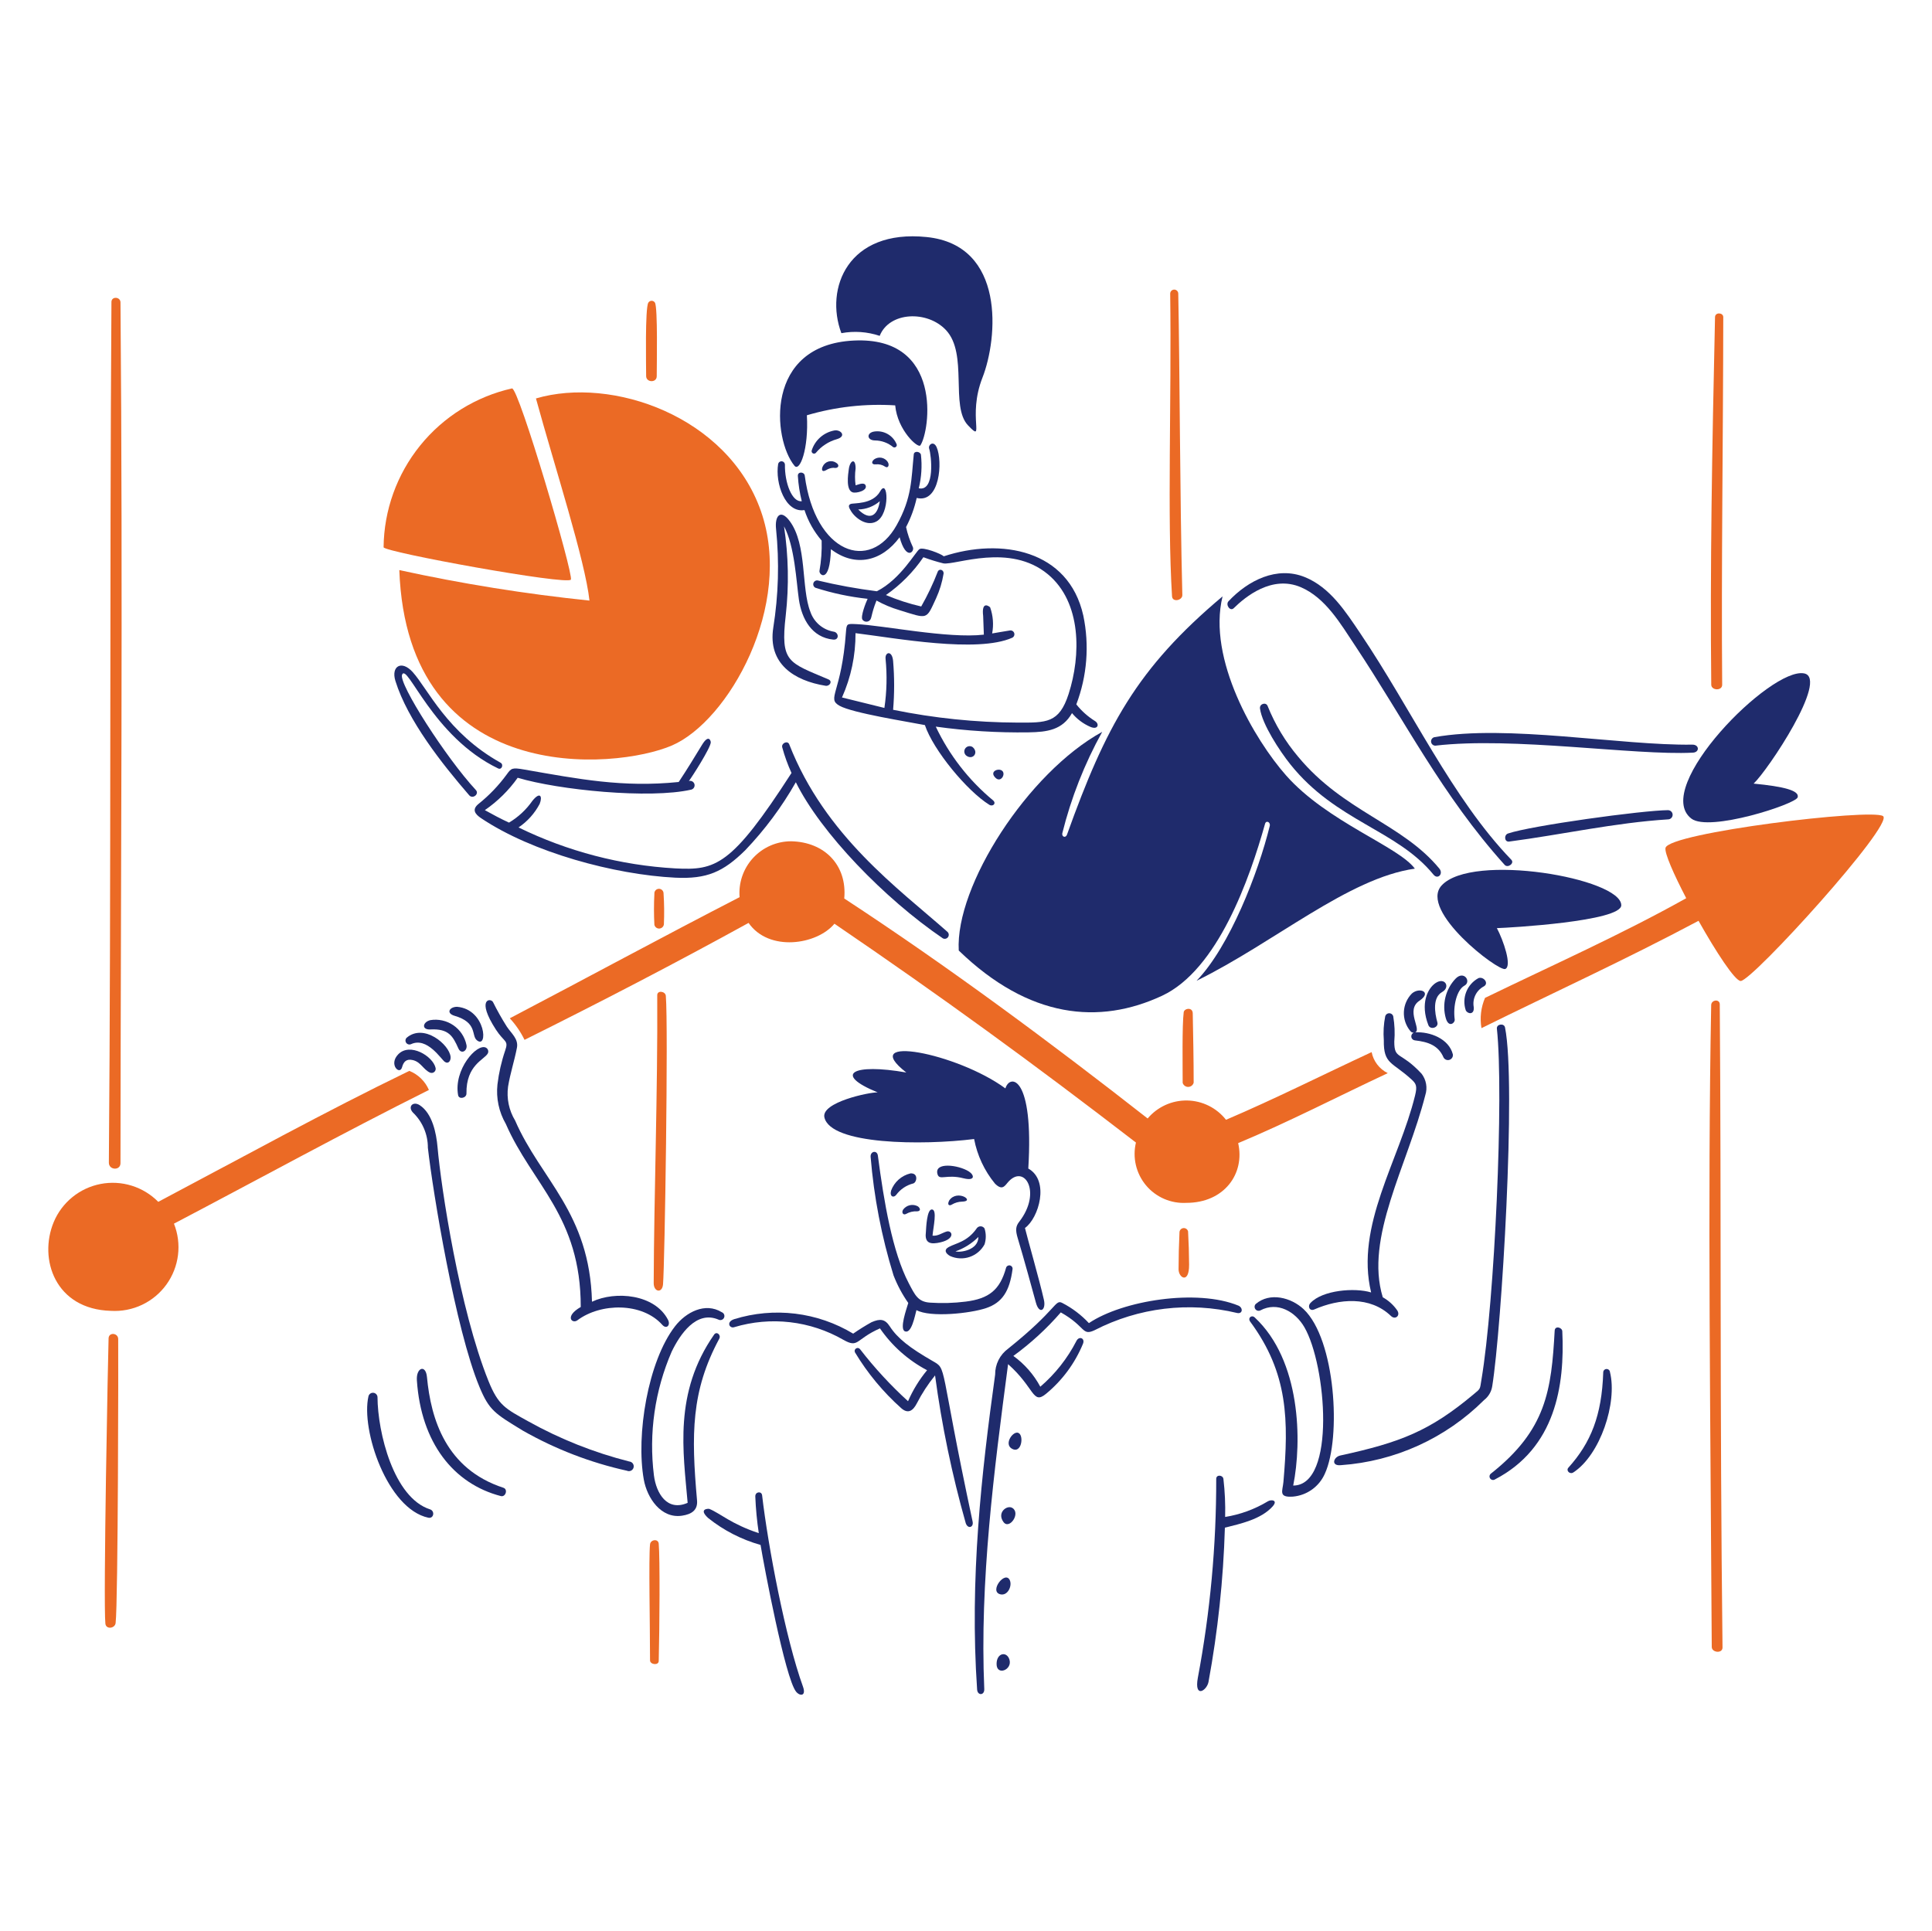 <svg xmlns="http://www.w3.org/2000/svg" width="2563" height="2562" viewBox="0 0 2563 2562" fill="none"><path d="M1177.55 612.678C1176.6 611.284 1175.39 610.092 1173.97 609.172C1172.56 608.251 1170.98 607.621 1169.32 607.317C1167.66 607.013 1165.95 607.042 1164.3 607.401C1162.66 607.761 1161.1 608.444 1159.71 609.412C1155.46 612.832 1156.38 616.675 1161.76 616.099C1166.14 615.574 1170.56 616.653 1174.21 619.135C1178.08 621.799 1180.45 617.098 1177.55 612.678Z" fill="#1F2B6C"></path><path d="M1091.22 619.352C1089.59 623.374 1090.47 627.038 1096.35 623.528C1099.17 621.754 1102.42 620.76 1105.75 620.645C1112.37 622.093 1114.34 617.084 1109.33 614.048C1107.85 613.007 1106.15 612.313 1104.36 612.018C1102.57 611.723 1100.74 611.835 1099 612.344C1097.26 612.854 1095.66 613.748 1094.31 614.961C1092.97 616.174 1091.91 617.675 1091.22 619.352Z" fill="#1F2B6C"></path><path d="M1189.63 589.825C1187.36 583.997 1183.18 579.11 1177.77 575.966C1172.36 572.822 1166.05 571.607 1159.86 572.519C1149.22 574.12 1149.84 584.228 1160.7 584.368C1169.56 584.443 1178.12 587.58 1184.92 593.246C1185.46 593.549 1186.07 593.693 1186.68 593.659C1187.29 593.624 1187.88 593.414 1188.38 593.053C1188.88 592.692 1189.26 592.196 1189.48 591.623C1189.7 591.051 1189.75 590.426 1189.63 589.825Z" fill="#1F2B6C"></path><path d="M1162.89 691.741C1181.05 681.493 1178 633.494 1167.69 651.825C1157.52 669.849 1132.29 667.005 1128.42 668.67C1124.55 670.336 1126.31 673.794 1129.04 678.239C1134.82 687.591 1150.03 699.056 1162.89 691.741ZM1167.15 664.956C1164.5 683.018 1154.77 692.202 1138.52 675.959C1149.05 675.764 1159.19 671.878 1167.15 664.981V664.956Z" fill="#1F2B6C"></path><path d="M1126.07 622.094C1124.92 630.062 1122.03 650.276 1131.09 653.209C1136.01 654.836 1151.49 650.865 1148.24 643.794C1145.95 638.798 1135.56 644.255 1135.03 643.794C1134.03 636.441 1134.03 628.986 1135.03 621.633C1135.15 607.196 1127.72 610.629 1126.07 622.094Z" fill="#1F2B6C"></path><path d="M1106.64 571.162C1099.73 572.479 1093.3 575.645 1088.04 580.324C1082.79 585.002 1078.9 591.017 1076.79 597.729C1076.58 598.475 1076.64 599.271 1076.97 599.976C1077.29 600.68 1077.85 601.247 1078.55 601.575C1079.26 601.903 1080.05 601.971 1080.8 601.766C1081.55 601.561 1082.2 601.098 1082.64 600.458C1089.79 591.898 1099.38 585.704 1110.12 582.69C1123.67 578.707 1115.21 569.471 1106.64 571.162Z" fill="#1F2B6C"></path><path d="M1260.56 1666.51C1268.71 1670.13 1277.94 1670.54 1286.39 1667.65C1294.83 1664.77 1301.88 1658.8 1306.11 1650.94C1308.27 1644.1 1308.27 1636.76 1306.11 1629.92C1305.58 1629.09 1304.87 1628.39 1304.01 1627.89C1303.16 1627.38 1302.2 1627.09 1301.22 1627.03C1300.23 1626.97 1299.24 1627.15 1298.34 1627.55C1297.43 1627.95 1296.64 1628.55 1296.01 1629.32C1283.42 1647.69 1268.27 1649.2 1258.58 1654.52C1251.7 1658.3 1254.51 1663.2 1260.56 1666.51ZM1297.91 1641.16C1297.91 1658.69 1274.08 1662.11 1267.54 1660.28C1278.98 1656.27 1289.36 1649.74 1297.91 1641.16Z" fill="#1F2B6C"></path><path d="M1259.26 1592.66C1255.92 1599.06 1259.72 1600.24 1262.84 1598.11C1266.92 1595.7 1271.54 1594.38 1276.28 1594.27C1294.52 1593.91 1269.82 1577.37 1259.26 1592.66Z" fill="#1F2B6C"></path><path d="M1236.26 1604.65C1229.57 1604.47 1228.66 1628.63 1228.29 1634.62C1226.84 1646.01 1230.71 1651.27 1243.47 1649.12C1268.98 1644.91 1263.36 1631.66 1255.78 1633.94C1249.47 1635.84 1244.15 1640.24 1237.09 1639.41C1238.08 1628.15 1243.63 1604.84 1236.26 1604.65Z" fill="#1F2B6C"></path><path d="M1285.16 1554.16C1271.42 1545.5 1238.6 1541.19 1243.77 1558.11C1246.33 1566.54 1255.83 1557.6 1277.87 1563.23C1294.31 1567.37 1292.6 1558.86 1285.16 1554.16Z" fill="#1F2B6C"></path><path d="M1207.79 1556.83C1201.97 1558.22 1196.59 1561.03 1192.12 1565C1187.65 1568.97 1184.23 1573.98 1182.16 1579.59C1179.88 1587.79 1185.62 1589.66 1188.91 1585.29C1194.52 1577.74 1202.57 1572.38 1211.7 1570.11C1216.52 1568.36 1218.34 1556.08 1207.79 1556.83Z" fill="#1F2B6C"></path><path d="M1197.98 1605.02C1195.62 1609.19 1198.46 1612.64 1202.08 1610.57C1206.44 1608.07 1211.42 1606.88 1216.43 1607.14C1220.92 1607.14 1221.83 1603.96 1217.81 1600.62C1214.54 1598.78 1210.71 1598.21 1207.05 1599.02C1203.39 1599.83 1200.16 1601.97 1197.98 1605.02Z" fill="#1F2B6C"></path><path d="M1665.83 1730.12C1664.97 1731.01 1664.45 1732.18 1664.36 1733.42C1664.27 1734.65 1664.62 1735.88 1665.34 1736.89C1666.06 1737.9 1667.11 1738.63 1668.31 1738.94C1669.51 1739.26 1670.78 1739.15 1671.91 1738.63C1694.69 1726.41 1718.37 1740.23 1730.3 1760.71C1759.6 1811.02 1772.59 1970.97 1715.58 1970.97C1727.34 1912.52 1725.83 1804.93 1664.47 1747.89C1660.45 1744.15 1654.81 1748.49 1658.62 1753.65C1709.1 1822.04 1709.66 1884.69 1702.59 1966.2C1701.55 1978.19 1695.47 1987.09 1715.4 1985.63C1724.5 1984.79 1733.2 1981.53 1740.61 1976.19C1748.03 1970.85 1753.87 1963.63 1757.55 1955.27C1779.58 1907.4 1771.65 1776.89 1729.45 1737.02C1712.91 1721.47 1684.52 1713.98 1665.83 1730.12Z" fill="#1F2B6C"></path><path d="M1682.02 1991.85C1664.62 2002.36 1645.35 2009.42 1625.28 2012.64C1625.72 1995.81 1624.95 1978.97 1623 1962.25C1622.35 1956.78 1613.28 1956.02 1613.44 1962.25C1613.59 2050.74 1605.43 2139.05 1589.06 2226.02C1584.03 2253.66 1600.68 2243.34 1603.15 2231.8C1615.63 2164.13 1622.92 2095.61 1624.94 2026.84C1645.6 2021.71 1672.96 2015.72 1688.19 1998.76C1695.96 1990.09 1686.23 1989.25 1682.02 1991.85Z" fill="#1F2B6C"></path><path d="M1236.79 1805.49C1206.98 1788.33 1190.65 1775.63 1180.52 1759.96C1174.02 1749.84 1167.53 1749.32 1156.17 1754.25C1147.8 1758.9 1139.67 1763.97 1131.82 1769.43C1108.35 1755.26 1082.15 1746.23 1054.94 1742.92C1027.72 1739.61 1000.12 1742.1 973.938 1750.23C962.866 1753.92 967.889 1762.89 973.938 1760.87C997.957 1753.63 1023.2 1751.39 1048.12 1754.27C1073.04 1757.16 1097.11 1765.11 1118.84 1777.63C1139.34 1789.16 1134.43 1776.95 1167.35 1762.45C1183.4 1785.73 1204.84 1804.77 1229.85 1817.95C1219.55 1830.41 1211.05 1844.26 1204.61 1859.09C1181.44 1837.97 1160.14 1814.88 1140.97 1790.08C1140.37 1789.26 1139.47 1788.7 1138.47 1788.52C1137.47 1788.33 1136.44 1788.54 1135.58 1789.09C1134.73 1789.65 1134.12 1790.51 1133.88 1791.5C1133.64 1792.49 1133.79 1793.53 1134.29 1794.41C1150.94 1822.02 1171.64 1846.98 1195.71 1868.43C1204.54 1876.12 1211.03 1872.06 1216.3 1861.9C1223.03 1848.74 1231.13 1836.33 1240.45 1824.85C1249.34 1891.07 1262.94 1956.56 1281.15 2020.84C1283.91 2029.04 1291.94 2026.61 1290.26 2018.72C1244.73 1805.79 1257.24 1817.28 1236.79 1805.49Z" fill="#1F2B6C"></path><path d="M1343.1 2000.73C1335.96 1996.18 1322.02 2006.87 1331.26 2019.41C1339.02 2029.94 1354.34 2007.88 1343.1 2000.73Z" fill="#1F2B6C"></path><path d="M1326.77 2115.2C1336.73 2117.92 1343.11 2104.12 1339.59 2096.52C1333.5 2083.27 1311.97 2111.15 1326.77 2115.2Z" fill="#1F2B6C"></path><path d="M954.15 1776.2C956.88 1771.07 950.665 1765.95 947.384 1770.65C893.407 1847.95 906.453 1926.34 912.232 1993.9C885.039 2005.82 870.584 1981.38 867.508 1957.54C860.524 1901.63 868.676 1844.88 891.113 1793.2C902.121 1770.46 923.702 1738.32 953.01 1750.77C953.654 1751.13 954.364 1751.35 955.097 1751.42C955.829 1751.49 956.568 1751.41 957.269 1751.18C957.969 1750.96 958.616 1750.59 959.17 1750.11C959.723 1749.62 960.172 1749.03 960.488 1748.37C960.804 1747.7 960.981 1746.98 961.007 1746.24C961.034 1745.51 960.91 1744.78 960.643 1744.09C960.376 1743.41 959.971 1742.78 959.454 1742.26C958.937 1741.74 958.318 1741.32 957.636 1741.05C935.389 1727.32 909.823 1741.13 895.445 1759.73C859.563 1806.21 843.518 1903.95 854.065 1963.01C858.397 1987.35 876.85 2015.08 904.633 2010.98C917.781 2009.05 925.816 2003.4 924.689 1990.64C916.935 1902.89 916.782 1845.73 954.15 1776.2Z" fill="#1F2B6C"></path><path d="M1322.07 2207.59C1321.94 2223.83 1343.25 2215.63 1339.15 2201.96C1335.73 2190.58 1322.18 2192.7 1322.07 2207.59Z" fill="#1F2B6C"></path><path d="M1351.22 1901.21C1344.25 1897.7 1331.41 1915.56 1342.25 1922.01C1355.03 1929.6 1358.68 1904.98 1351.22 1901.21Z" fill="#1F2B6C"></path><path d="M1011.02 1983.89C1010.34 1978.03 1001.73 1978.94 1001.99 1985.55C1002.64 2001.82 1004.18 2018.03 1006.61 2034.13C970.089 2022.06 955.352 2007.79 941.012 2001.95C940.102 2001.49 925.813 2001.57 939.487 2014.09C960.036 2030.5 983.66 2042.63 1008.97 2049.77C1013.69 2078.16 1041.58 2226.23 1056.05 2244.39C1061 2250.62 1069.96 2250.8 1065.16 2237.56C1042.1 2173.95 1018.79 2050.88 1011.02 1983.89Z" fill="#1F2B6C"></path><path d="M1643.06 1732.32C1587.85 1709.55 1489.05 1725.42 1444.55 1755.47C1434.39 1744.57 1422.42 1735.5 1409.17 1728.67C1399.29 1723.64 1403.15 1736.69 1337.25 1789.48C1331.89 1793.42 1327.55 1798.58 1324.58 1804.53C1321.6 1810.49 1320.1 1817.06 1320.17 1823.71C1302.05 1954.37 1286.14 2095.05 1296.25 2241.59C1296.82 2249.94 1306.11 2249.55 1305.74 2240.98C1299.54 2098.05 1318.65 1951.7 1337.33 1809.9C1372.82 1841.41 1369.66 1864.04 1387.53 1849.37C1409.12 1831.6 1425.99 1808.79 1436.66 1782.95C1439.77 1775.39 1431.47 1772.16 1428 1779.11C1416.11 1802.26 1399.84 1822.89 1380.08 1839.84C1371.41 1823.69 1359.18 1809.73 1344.32 1799C1367.43 1782.21 1388.55 1762.82 1407.26 1741.23C1440.88 1760.16 1434.93 1772.89 1452.12 1764.84C1510.41 1734.79 1577.58 1726.7 1641.34 1742.06C1648.48 1743.44 1649.35 1735.36 1643.06 1732.32Z" fill="#1F2B6C"></path><path d="M1968.22 1308.83C1975.78 1304.82 1968.22 1295.18 1961.31 1297.74C1953.94 1301.73 1948.21 1308.19 1945.13 1315.98C1942.05 1323.77 1941.81 1332.39 1944.46 1340.34C1946.58 1345.27 1956.07 1347.09 1955.08 1336.24C1954.09 1330.87 1954.83 1325.32 1957.19 1320.4C1959.55 1315.47 1963.41 1311.42 1968.22 1308.83Z" fill="#1F2B6C"></path><path d="M1904.31 1304.35C1894.05 1311.28 1883.72 1331.45 1894.89 1360.14C1897.55 1366.97 1908.78 1363.33 1906.82 1356.43C1903.15 1343.53 1900.35 1323.39 1913.11 1316.19C1924.55 1309.73 1916.92 1295.78 1904.31 1304.35Z" fill="#1F2B6C"></path><path d="M1930.86 1298.58C1924.35 1305.46 1919.75 1313.91 1917.5 1323.11C1915.26 1332.31 1915.44 1341.93 1918.04 1351.03C1921.89 1364.22 1930.42 1357.11 1929.82 1352.62C1927.36 1334.27 1932.86 1313.08 1942.64 1307.79C1952.41 1302.5 1942.03 1286.84 1930.86 1298.58Z" fill="#1F2B6C"></path><path d="M1890.84 1452.9C1892.37 1448.12 1892.71 1443.03 1891.84 1438.09C1890.97 1433.14 1888.9 1428.48 1885.83 1424.51C1857.63 1394.15 1849.67 1406.3 1849.67 1382.01C1850.65 1370.71 1850.16 1359.33 1848.24 1348.15C1847.88 1347.04 1847.17 1346.06 1846.22 1345.37C1845.28 1344.68 1844.13 1344.31 1842.96 1344.31C1841.79 1344.31 1840.64 1344.68 1839.69 1345.37C1838.75 1346.06 1838.04 1347.04 1837.68 1348.15C1835.56 1358.69 1834.93 1369.47 1835.78 1380.18C1835.28 1412.38 1846.94 1408.62 1872.77 1432.39C1878.73 1437.89 1880.26 1441.1 1877.24 1453.43C1856.06 1540.07 1797.61 1626.13 1818.93 1714.75C1797.06 1708.08 1754.36 1711.69 1738.5 1728.71C1734.12 1733.44 1737.59 1739.93 1743.44 1737.37C1776.6 1722.81 1817.59 1719.35 1845.28 1746.02C1851.03 1751.58 1858.25 1745.38 1853.48 1738.44C1848.53 1731.31 1842.01 1725.41 1834.41 1721.21C1810.18 1642.31 1867 1546.67 1890.84 1452.9Z" fill="#1F2B6C"></path><path d="M1915.06 1403.11C1915.82 1404.46 1917.03 1405.5 1918.48 1406.05C1919.92 1406.61 1921.52 1406.63 1922.99 1406.12C1924.45 1405.62 1925.7 1404.61 1926.49 1403.28C1927.29 1401.95 1927.6 1400.39 1927.36 1398.85C1922.13 1378.14 1896.99 1368.49 1877.47 1369.71C1886.21 1365.87 1864.17 1340.25 1883.1 1327.66C1900.17 1316.24 1883.1 1309.27 1873 1318.16C1866.59 1324.69 1862.82 1333.34 1862.4 1342.48C1861.98 1351.61 1864.94 1360.58 1870.72 1367.66C1871.24 1368.42 1871.94 1369.05 1872.76 1369.49C1873.58 1369.92 1874.49 1370.15 1875.42 1370.16C1874.34 1370.63 1873.44 1371.44 1872.87 1372.47C1872.3 1373.51 1872.1 1374.7 1872.28 1375.87C1872.46 1377.03 1873.03 1378.1 1873.89 1378.91C1874.75 1379.72 1875.85 1380.22 1877.02 1380.33C1894.67 1382.32 1908.23 1387.02 1915.06 1403.11Z" fill="#1F2B6C"></path><path d="M1996.57 1363.18C1995.29 1357.11 1985.12 1358.62 1985.78 1364.78C1995.16 1451.66 1982.87 1726.47 1965.2 1831.06C1963.08 1843.67 1964.52 1841.84 1954.81 1849.97C1896.83 1898.44 1858.3 1913.65 1778.03 1931.11C1768.92 1933.09 1765.21 1945.34 1778.94 1943.92C1850.56 1938.9 1917.96 1908.22 1968.78 1857.53C1974.66 1852.99 1978.55 1846.35 1979.63 1839.01C1992.01 1762.22 2011.66 1437.89 1996.57 1363.18Z" fill="#1F2B6C"></path><path d="M834.919 1939.09C788.2 1927.26 743.222 1909.4 701.118 1885.95C670.746 1869.05 661.212 1865.05 647.961 1832.15C609.619 1736.85 585.168 1575.95 580.452 1522.07C578.786 1503.24 573.532 1477.24 556.847 1466.35C548.017 1460.6 540.546 1468.14 547.722 1476C554.049 1482.04 559.077 1489.31 562.499 1497.36C565.921 1505.42 567.665 1514.08 567.624 1522.83C574.339 1582.41 604.147 1763.16 635.967 1839.9C649.025 1871.4 656.547 1875.49 693.762 1898.19C736.826 1922.68 783.318 1940.59 831.69 1951.31C832.537 1951.69 833.456 1951.88 834.384 1951.87C835.312 1951.86 836.226 1951.64 837.063 1951.24C837.901 1950.84 838.641 1950.27 839.234 1949.55C839.826 1948.84 840.257 1948.01 840.496 1947.11C840.734 1946.22 840.775 1945.28 840.616 1944.36C840.457 1943.45 840.101 1942.58 839.573 1941.82C839.046 1941.06 838.358 1940.42 837.559 1939.95C836.76 1939.48 835.868 1939.18 834.945 1939.09H834.919Z" fill="#1F2B6C"></path><path d="M539.383 1376.92C538.537 1377.8 538.024 1378.94 537.93 1380.16C537.836 1381.37 538.168 1382.58 538.868 1383.57C539.568 1384.57 540.594 1385.29 541.768 1385.61C542.943 1385.93 544.192 1385.84 545.303 1385.34C566.73 1375.35 585.248 1405.62 590.156 1408.87C595.064 1412.12 598.178 1407.13 597.755 1402.27C596.333 1386.11 562.386 1357.18 539.383 1376.92Z" fill="#1F2B6C"></path><path d="M765.896 1751.76C796.895 1728.47 851.859 1727.76 878.591 1757.75C884.127 1763.98 889.907 1758.31 886.177 1751.06C868.634 1716.99 816.4 1712.35 785.336 1727.08C782.299 1608.82 717.417 1565.1 683.354 1486.68C675.161 1473.16 671.862 1457.24 674.012 1441.59C676.908 1423.91 682.496 1407.29 685.776 1390.05C688.019 1378.29 678.087 1370.84 672.269 1361.96C665.644 1351.47 659.558 1340.66 654.034 1329.55C650.996 1323.7 631.184 1324.82 657.878 1366.06C669.002 1383.24 675.025 1379.87 670.181 1393.77C665.207 1408.37 661.771 1423.46 659.929 1438.78C657.967 1456.98 661.849 1475.32 671.013 1491.16C706.011 1571.4 770.56 1613.68 770.419 1734.06C748.275 1746.82 759.219 1756.76 765.896 1751.76Z" fill="#1F2B6C"></path><path d="M618.808 1386.32C616.596 1375.73 610.378 1366.4 601.45 1360.28C592.523 1354.16 581.576 1351.72 570.893 1353.47C560.487 1356.03 558.975 1366.46 570.893 1365.84C595.421 1364.56 600.867 1374.92 608.056 1390.96C611.849 1399.53 620.538 1394.11 618.808 1386.32Z" fill="#1F2B6C"></path><path d="M632.48 1380.04C647.666 1392.97 645.09 1339.26 606.427 1335.78C596.252 1335.78 591.241 1344.28 603.159 1347.77C633.608 1356.67 625.047 1373.71 632.48 1380.04Z" fill="#1F2B6C"></path><path d="M533.381 1415.94C535.188 1409.18 538.764 1404.41 547.478 1406.45C558.255 1408.88 561.574 1418.99 570.25 1423C571.173 1423.44 572.203 1423.62 573.221 1423.5C574.238 1423.38 575.201 1422.98 575.997 1422.33C576.793 1421.69 577.39 1420.83 577.718 1419.86C578.046 1418.89 578.092 1417.85 577.849 1416.85C574.287 1401.27 543.928 1382.78 528.332 1398.78C515.159 1412.32 530.396 1427.04 533.381 1415.94Z" fill="#1F2B6C"></path><path d="M618.805 1450.77C618.228 1412.82 642.73 1405.94 647.126 1397.64C647.464 1396.96 647.667 1396.23 647.721 1395.48C647.776 1394.73 647.681 1393.97 647.443 1393.26C647.205 1392.55 646.828 1391.89 646.333 1391.32C645.839 1390.75 645.237 1390.29 644.563 1389.95C632.504 1383.92 601.581 1419.31 607.732 1453.03C608.822 1459.06 618.958 1456.92 618.805 1450.77Z" fill="#1F2B6C"></path><path d="M1095.24 909.858C1100.63 910.716 1104.88 903.94 1099.09 901.429C1045.93 878.653 1035.1 879.319 1042.36 816.563C1046.79 777.213 1046.02 737.452 1040.09 698.301C1054.36 724.792 1056.38 771.856 1059.82 795.465C1063.59 821.187 1077 845.744 1105.39 848.6C1113.6 849.42 1112.99 838.673 1105.39 837.968C1098.45 836.676 1091.97 833.554 1086.63 828.924C1081.29 824.294 1077.28 818.325 1075.02 811.631C1062.63 780.246 1070.93 722.806 1047.67 691.396C1035.54 674.986 1027.61 684.184 1029.53 701.939C1033.98 745.589 1032.73 789.632 1025.81 832.959C1018.51 880.382 1053.13 903.107 1095.24 909.858Z" fill="#1F2B6C"></path><path d="M622.449 1055.15C627.178 1060.61 636.187 1053.48 631.266 1048.17C591.693 1005.42 528.566 907.117 533.385 895.203C540.138 878.55 573.893 977.764 660.881 1019.55C665.597 1021.8 668.455 1014.43 664.072 1011.95C593.103 972.371 567.165 913.317 547.353 891.54C532.616 875.373 518.506 883.969 524.568 903.453C540.869 955.833 586.311 1013.34 622.449 1055.15Z" fill="#1F2B6C"></path><path d="M634.982 1066.46C625.652 1073.97 630.048 1080.05 638.172 1085.51C706.092 1131.1 815.711 1160.5 895.677 1164.46C937.826 1166.53 959.445 1156.85 988.701 1128.01C1014.67 1100.82 1037.19 1070.54 1055.75 1037.84C1088.86 1104.86 1173.3 1192.24 1250.74 1244.92C1251.88 1245.54 1253.21 1245.73 1254.48 1245.44C1255.75 1245.16 1256.87 1244.41 1257.63 1243.36C1258.39 1242.3 1258.73 1241 1258.6 1239.7C1258.46 1238.41 1257.85 1237.21 1256.89 1236.33C1192.59 1179.44 1094.4 1109.08 1046.98 987.512C1044.86 982.042 1036.23 986.064 1037.72 991.534C1040.87 1003.19 1044.99 1014.57 1050.02 1025.54C970.107 1149.51 949.308 1154.86 895.946 1152.16C823.67 1148.08 752.939 1129.61 687.908 1097.82C699.692 1089.87 709.321 1079.13 715.934 1066.55C720.035 1056.22 716.382 1049.9 706.207 1062.59C698.063 1074.3 687.501 1084.13 675.233 1091.41C664.072 1086.29 653.448 1080.56 643.196 1074.86C660.131 1063.21 674.88 1048.67 686.767 1031.9C740.846 1048.15 861.961 1060.3 917.168 1047.62C918.679 1047.18 919.955 1046.17 920.717 1044.79C921.479 1043.42 921.664 1041.8 921.23 1040.29C920.797 1038.78 919.781 1037.5 918.407 1036.74C917.032 1035.98 915.411 1035.8 913.9 1036.23C917.847 1031.1 942.952 991.906 942.913 984.847C942.913 982.798 940.12 973.767 931.29 988.255C921.205 1004.82 911.094 1021.43 900.38 1037.52C825.669 1045.12 767.886 1033.58 695.34 1020.97C679.091 1018.15 678.296 1019.13 672.107 1027.66C661.495 1042.17 649.012 1055.22 634.982 1066.46Z" fill="#1F2B6C"></path><path d="M1328.91 1022.24C1323.72 1018.87 1311.91 1023.91 1320.94 1032.26C1328.14 1038.89 1334.95 1026.08 1328.91 1022.24Z" fill="#1F2B6C"></path><path d="M1252.02 738.075C1248.31 734.591 1224.84 725.624 1219.91 728.442C1214.98 731.261 1195 768.435 1163.25 784.46C1136.81 781.12 1110.58 776.331 1084.66 770.113C1083.45 769.948 1082.21 770.221 1081.19 770.885C1080.16 771.549 1079.4 772.559 1079.05 773.732C1078.7 774.905 1078.79 776.164 1079.29 777.282C1079.79 778.399 1080.67 779.301 1081.78 779.823C1104.28 787.06 1127.47 791.971 1150.98 794.478C1148.41 799.948 1141.43 817.971 1144.07 822.032C1145.02 823.427 1146.49 824.39 1148.14 824.712C1149.8 825.033 1151.52 824.687 1152.93 823.749C1157.13 820.918 1154.78 816.819 1162.75 796.758C1172.38 802.11 1182.56 806.384 1193.13 809.504C1231.39 821.328 1228.39 822.814 1241.82 793.799C1246.54 783.477 1249.86 772.574 1251.7 761.377C1252.57 756.253 1246.23 753.793 1244.1 758.264C1237.94 774.257 1230.58 789.763 1222.09 804.649C1206.07 800.996 1190.41 795.916 1175.3 789.469C1194.77 775.903 1211.61 758.899 1224.97 739.292C1233.67 742.522 1242.54 745.26 1251.55 747.491C1267.8 750.053 1339.56 719.911 1390.13 761.915C1434.98 799.179 1434.14 869.519 1417.62 920.759C1405.05 959.791 1388 958.805 1349.97 958.715C1294.49 958.513 1239.16 952.819 1184.8 941.716C1186.62 920.17 1186.62 898.508 1184.8 876.961C1183.51 862.525 1173.94 864.907 1174.78 873.925C1176.95 895.682 1176.44 917.625 1173.25 939.256L1116.99 925.37C1128.99 898.531 1135.1 869.439 1134.93 840.043C1188.09 846.576 1296.4 866.765 1342.86 846.115C1343.96 845.567 1344.84 844.637 1345.31 843.498C1345.79 842.358 1345.84 841.085 1345.45 839.913C1345.06 838.74 1344.26 837.748 1343.2 837.117C1342.14 836.487 1340.88 836.261 1339.67 836.482C1331.67 837.673 1323.94 839.21 1316.2 840.427C1318.37 828.865 1317.45 816.935 1313.54 805.84C1312.93 804.918 1301.69 795.9 1304.27 817.369L1305.18 842.029C1257.42 847.575 1170.7 829.475 1135.92 828.066C1123.77 827.579 1123.1 827.067 1122.25 838.467C1116.43 920.029 1096.03 926.395 1113.75 936.387C1130.99 946.097 1204.88 957.639 1226.97 962.007C1238.06 995.185 1282.81 1049.37 1312.4 1067.74C1317.12 1070.69 1322.19 1065.92 1317.33 1061.82C1285.18 1035.17 1259.26 1001.8 1241.4 964.057C1282.23 969.736 1323.43 972.276 1364.64 971.653C1389.32 971.243 1409.37 968.54 1422.13 946.148C1428.65 954.001 1436.92 960.215 1446.27 964.287C1456.85 968.886 1458.78 960.444 1452.68 956.691C1443.19 950.787 1434.79 943.29 1427.85 934.53C1442.15 896.94 1445.36 856.039 1437.11 816.678C1417.66 729.365 1328.07 713.173 1252.02 738.075Z" fill="#1F2B6C"></path><path d="M1290.33 991.226C1288.79 990.16 1286.89 989.748 1285.04 990.082C1283.2 990.416 1281.56 991.468 1280.5 993.007C1279.43 994.546 1279.02 996.446 1279.35 998.289C1279.69 1000.13 1280.74 1001.77 1282.28 1002.83C1290.7 1008.66 1298.73 998.451 1290.33 991.226Z" fill="#1F2B6C"></path><path d="M1636.68 806.929C1651.98 791.864 1687.38 762.619 1725.83 779.144C1758.55 793.235 1778.46 827.719 1797.29 856.004C1863.92 956.319 1913.02 1055.25 1996.08 1147.48C2000.26 1152.12 2009.44 1145.37 2004.97 1140.73C1926.37 1059.23 1872.27 940.614 1804.58 840.337C1785.2 811.643 1764.75 779.503 1731.29 765.796C1693.97 750.501 1655.53 770.215 1629.77 797.68C1625.46 802.24 1631.86 811.668 1636.68 806.929Z" fill="#1F2B6C"></path><path d="M1909.43 1152.39C1860.1 1092.58 1782.56 1076.89 1722.24 1004.14C1705.17 983.965 1691.46 961.18 1681.62 936.657C1679.46 931.123 1670.61 933.697 1671.52 940.141C1674.48 961.098 1697.56 996.313 1711.83 1014.16C1772.59 1090.07 1852.8 1100.73 1901.69 1160.43C1907.34 1167.4 1915.17 1159.42 1909.43 1152.39Z" fill="#1F2B6C"></path><path d="M2245.02 987.96C2150.1 989.331 1998.97 960.726 1902.69 978.096C1901.36 978.45 1900.2 979.273 1899.43 980.414C1898.65 981.554 1898.32 982.936 1898.48 984.304C1898.65 985.672 1899.3 986.934 1900.33 987.858C1901.35 988.782 1902.67 989.305 1904.05 989.331C2006.97 977.174 2168.23 1002.54 2245.78 998.592C2254.89 998.131 2254.5 987.832 2245.02 987.96Z" fill="#1F2B6C"></path><path d="M2213.15 1074.88C2178.74 1075.08 2030.88 1095.5 2000.52 1105.85C1994.97 1107.75 1995.59 1117.38 2002.04 1116.56C2071.31 1107.48 2142.53 1091.5 2213.07 1087.1C2214.64 1087.03 2216.12 1086.37 2217.21 1085.25C2218.3 1084.12 2218.91 1082.62 2218.92 1081.05C2218.93 1079.49 2218.34 1077.98 2217.26 1076.84C2216.19 1075.7 2214.71 1075.02 2213.15 1074.94V1074.88Z" fill="#1F2B6C"></path><path d="M1350.16 1642.9C1358.45 1670.35 1369.83 1712.14 1374.24 1728.3C1378.65 1744.47 1387.99 1738.47 1384.86 1724.57C1379.05 1698.68 1362.09 1639.64 1359.73 1629.24C1377.96 1616.33 1392.83 1566.38 1364.14 1550.37C1371.73 1427.18 1339.69 1424.36 1333.76 1444.05C1269.36 1396.75 1136.33 1371.71 1202.31 1422.95C1131.38 1410.5 1104.51 1424.92 1164.34 1449.36C1153.57 1448.9 1089.17 1462.42 1093.64 1482.45C1101.78 1518.9 1223.65 1519.81 1292.27 1511.22C1296.39 1532.93 1305.9 1553.27 1319.92 1570.35C1328.89 1579.32 1332.36 1574.38 1336.47 1569.37C1358.39 1542.63 1382.95 1581.32 1352.03 1621.07C1347.37 1627.06 1346.93 1632.19 1350.16 1642.9Z" fill="#1F2B6C"></path><path d="M1200.57 1766.4C1209.26 1769.77 1213.63 1746.06 1215.76 1738.22C1234.29 1748.31 1287.29 1742.62 1308.32 1735.49C1329.35 1728.35 1339.4 1713.33 1343.25 1683.86C1343.41 1682.76 1343.15 1681.64 1342.52 1680.73C1341.88 1679.81 1340.93 1679.17 1339.84 1678.93C1338.75 1678.69 1337.62 1678.87 1336.66 1679.43C1335.7 1680 1334.99 1680.9 1334.67 1681.97C1326.56 1711.51 1311.88 1723.04 1281.14 1726.91C1265.41 1728.89 1249.54 1729.35 1233.72 1728.28C1217.78 1727.19 1213.91 1718.4 1205.53 1702.46C1183.89 1661.16 1172.66 1594.68 1164.6 1533.27C1163.6 1525.67 1154.63 1527.2 1154.95 1534.63C1159.33 1588.03 1169.51 1640.79 1185.32 1691.98C1190.33 1704.98 1196.91 1717.32 1204.92 1728.72C1202.54 1736.79 1192.93 1763.45 1200.57 1766.4Z" fill="#1F2B6C"></path><path d="M667.863 1973.93C591.613 1949.04 571.66 1882.85 566.406 1826.98C564.791 1809.82 551.9 1814.31 553.04 1831.46C558.551 1913.82 601.301 1968.53 664.441 1984.94C670.733 1986.58 674.142 1975.98 667.863 1973.93Z" fill="#1F2B6C"></path><path d="M2062.45 1765.41C2058.08 1844.59 2051.41 1897.1 1977.79 1955.19C1976.83 1955.95 1976.21 1957.04 1976.05 1958.25C1975.88 1959.45 1976.19 1960.67 1976.91 1961.65C1977.63 1962.63 1978.7 1963.3 1979.9 1963.51C1981.09 1963.72 1982.33 1963.45 1983.33 1962.77C2063.44 1921.03 2075.99 1838.52 2072.55 1766.32C2072.31 1761.09 2062.84 1758.51 2062.45 1765.41Z" fill="#1F2B6C"></path><path d="M570.509 2002.55C522.222 1987.18 500.987 1900.53 500.795 1853.47C500.681 1852.02 500.053 1850.66 499.025 1849.64C497.996 1848.61 496.635 1847.99 495.187 1847.88C493.739 1847.77 492.3 1848.18 491.129 1849.04C489.957 1849.9 489.132 1851.14 488.8 1852.56C478.548 1897.14 513.828 2001.94 568.151 2013.63C575.455 2015.21 577.288 2004.77 570.509 2002.55Z" fill="#1F2B6C"></path><path d="M2126.85 1820.98C2124.95 1877.91 2110.51 1914.11 2080.6 1947.29C2077.19 1951.13 2082.51 1956.64 2087.29 1953.51C2122.89 1930.22 2145.84 1861.14 2135.81 1820.52C2135.73 1819.34 2135.19 1818.25 2134.31 1817.46C2133.43 1816.68 2132.28 1816.28 2131.1 1816.34C2129.92 1816.4 2128.82 1816.92 2128.02 1817.79C2127.23 1818.66 2126.8 1819.8 2126.85 1820.98Z" fill="#1F2B6C"></path><path d="M1067.22 676.741C1072.09 691.59 1079.83 705.339 1090 717.207C1090.41 730.678 1089.45 744.156 1087.12 757.431C1086.17 762.683 1101.01 775.8 1102.3 728.659C1135.03 753.562 1170.11 744.454 1193.43 712.801C1202.16 744.685 1213.81 731.721 1210.96 725.777C1206.98 717.314 1203.97 708.427 1201.99 699.286C1208.38 687.088 1213.12 674.096 1216.09 660.651C1246.92 668.235 1250.78 612.191 1242.6 593.476C1238.45 583.97 1230.91 590.273 1232.64 595.295C1235.55 603.711 1240.77 652.606 1218.83 647.816C1222.43 633.275 1223.41 618.21 1221.71 603.326C1220.8 598.92 1212.74 597.78 1212.22 602.801C1208.86 635.505 1210.01 660.1 1189.44 696.852C1154.1 759.941 1081.3 734.398 1067.56 630.958C1066.87 625.834 1058.07 625.347 1058.45 631.496C1059.13 642.795 1060.87 654.005 1063.64 664.981C1050.82 666.646 1040.84 640.757 1041.3 616.303C1041.25 615.216 1040.8 614.186 1040.05 613.398C1039.3 612.61 1038.29 612.116 1037.21 612.006C1036.12 611.897 1035.04 612.178 1034.14 612.799C1033.25 613.42 1032.61 614.34 1032.33 615.393C1028.03 641.065 1041.85 680.993 1067.22 676.741Z" fill="#1F2B6C"></path><path d="M1167 445.598C1179.81 413.419 1230.25 411.523 1255.01 438.014C1284.48 469.604 1260.4 539.213 1284.1 564.244C1307.79 589.275 1282.82 553.471 1303.32 501.091C1323.83 448.711 1334.15 325.286 1229.43 314.513C1124.71 303.74 1093.87 382.829 1116.18 442.037C1133.15 438.885 1150.64 440.111 1167 445.598Z" fill="#1F2B6C"></path><path d="M1070.41 550.96C1108.4 539.76 1148.05 535.316 1187.58 537.83C1190.54 570.854 1217.94 595.129 1220.9 590.966C1233.71 572.545 1251.81 446.059 1132.73 451.824C1013.65 457.588 1025.08 582.96 1053.98 617.995C1060.93 626.488 1072.99 595.898 1070.41 550.96Z" fill="#1F2B6C"></path><path d="M1912.41 1174.86C1882.01 1208.16 1987.73 1289.39 1996.92 1285.6C2006.11 1281.81 1994.42 1247.64 1985.76 1231.4C2002.09 1230.95 2150.78 1222.43 2150.78 1201.04C2150.78 1165.29 1952.7 1130.71 1912.41 1174.86Z" fill="#1F2B6C"></path><path d="M2326.34 1039.66C2345.02 1022.36 2426.57 900.187 2393.46 893.461C2349.27 884.494 2190.54 1045.31 2243.8 1086.11C2267.4 1104.2 2381.93 1066.99 2384.76 1057.93C2387.6 1048.87 2366.13 1043.45 2326.34 1039.66Z" fill="#1F2B6C"></path><path d="M1462.19 970.999C1363.51 1025.12 1267.03 1175.34 1271.89 1261.12C1365.44 1351.67 1458.55 1359.82 1541.54 1321.16C1615.66 1286.57 1657.95 1165.26 1678.22 1092.99C1679.67 1087.86 1685.71 1090.76 1684.45 1095.87C1669.08 1158.32 1631.3 1255.73 1587.33 1301.28C1691.28 1250.12 1788.52 1165.02 1876.95 1152.49C1855.38 1123.03 1760.87 1090.68 1706.16 1028.84C1664.64 981.913 1601.36 874.591 1621.86 791.249C1507.96 886.965 1467.03 963.736 1415.47 1107.41C1413.72 1112.27 1408.33 1110.29 1409.24 1105.58C1420.92 1058.6 1438.72 1013.35 1462.19 970.999Z" fill="#1F2B6C"></path><path d="M757.363 768.974C760.9 761.364 687.97 513.568 679.191 515.336C631.213 526.161 588.294 552.857 557.383 591.1C526.471 629.344 509.377 676.896 508.867 726.06C508.854 732.388 753.711 776.929 757.363 768.974Z" fill="#EB6A25"></path><path d="M891.342 989.1C966.118 956.908 1053.48 803.508 1009.36 677.881C965.233 552.253 811.915 498.964 710.997 528.644C735.973 619.736 776.225 743.468 781.992 796.834C697.214 788.066 612.994 774.556 529.729 756.368C540.288 1045.5 816.515 1021.38 891.342 989.1Z" fill="#EB6A25"></path><path d="M144.051 1775.58C143.397 1792.36 136.874 2125.76 139.796 2154.14C140.616 2162.19 152.47 2160.74 153.38 2153.39C156.725 2126.49 157.096 1791.84 156.801 1776.51C156.648 1768.37 144.371 1767.24 144.051 1775.58Z" fill="#EB6A25"></path><path d="M1583.52 1436.5C1583.52 1406.14 1582.9 1375.12 1582.3 1344.44C1582.14 1335.78 1570.99 1337.75 1570.31 1342.99C1568.09 1359.99 1568.94 1416.01 1568.94 1436.73C1569.42 1438.3 1570.4 1439.67 1571.73 1440.63C1573.06 1441.6 1574.67 1442.1 1576.31 1442.08C1577.96 1442.05 1579.55 1441.49 1580.85 1440.49C1582.14 1439.48 1583.08 1438.09 1583.52 1436.5Z" fill="#EB6A25"></path><path d="M1554.82 791.135C1555.34 799.564 1568.67 796.605 1568.49 789.47C1565.2 659.423 1565.14 491.292 1563.09 389.58C1563.09 388.16 1562.53 386.798 1561.52 385.794C1560.52 384.79 1559.16 384.226 1557.74 384.226C1556.32 384.226 1554.95 384.79 1553.95 385.794C1552.94 386.798 1552.38 388.16 1552.38 389.58C1554.29 531.464 1548.29 685.478 1554.82 791.135Z" fill="#EB6A25"></path><path d="M871.224 499.118C871.224 484.694 872.723 408 868.866 401.582C868.411 400.821 867.767 400.19 866.995 399.752C866.223 399.314 865.351 399.084 864.464 399.084C863.577 399.084 862.705 399.314 861.933 399.752C861.161 400.19 860.517 400.821 860.062 401.582C855.615 409.102 857.179 485.078 857.179 498.939C857.179 507.624 871.224 508.226 871.224 499.118Z" fill="#EB6A25"></path><path d="M159.839 1543.23C160.108 1167.9 163.068 783.128 159.839 401.198C159.775 393.601 147.895 392.846 147.844 400.66C145.281 777.62 147.511 1167.35 144.422 1542.56C144.345 1552.65 159.839 1553.41 159.839 1543.23Z" fill="#EB6A25"></path><path d="M1564.71 1634.85C1563.93 1651.21 1563.53 1667.59 1563.5 1683.97C1563.44 1695.49 1577.6 1703.94 1577.47 1677.97C1577.39 1663.24 1576.93 1648.51 1576.1 1633.79C1575.77 1632.44 1574.97 1631.25 1573.84 1630.44C1572.71 1629.63 1571.33 1629.26 1569.94 1629.38C1568.56 1629.51 1567.27 1630.14 1566.3 1631.14C1565.34 1632.15 1564.78 1633.46 1564.71 1634.85Z" fill="#EB6A25"></path><path d="M2284.65 908.486C2283.37 755.074 2285.94 580.115 2286.09 420.707C2286.09 414.558 2275.31 413.944 2275.16 420.707C2271.24 596.96 2268.48 751.436 2270.15 908.41C2270.22 916.237 2284.73 916.915 2284.65 908.486Z" fill="#EB6A25"></path><path d="M2281.46 1332.59C2281.46 1325 2270.21 1326.36 2270.07 1333.5C2265.2 1588.31 2269.2 1894.14 2270.82 2185.12C2270.82 2192.7 2285.2 2194.23 2285.1 2185.8C2281.38 1866.58 2283.55 1609.6 2281.46 1332.59Z" fill="#EB6A25"></path><path d="M862.341 2048.94C860.431 2066.69 862.341 2157.1 862.341 2202.95C862.341 2208.5 873.721 2210.09 873.874 2203.71C874.964 2159.99 875.604 2067.13 873.874 2048.1C873.246 2041.13 863.02 2042.56 862.341 2048.94Z" fill="#EB6A25"></path><path d="M868.111 1185.86C867.387 1199.56 867.387 1213.29 868.111 1226.99C868.448 1228.47 869.294 1229.77 870.5 1230.68C871.706 1231.59 873.194 1232.04 874.702 1231.96C876.211 1231.88 877.642 1231.27 878.743 1230.24C879.844 1229.2 880.545 1227.82 880.721 1226.32C881.318 1212.63 881.164 1198.92 880.26 1185.25C880.252 1184.43 880.078 1183.62 879.749 1182.87C879.42 1182.12 878.943 1181.44 878.345 1180.88C877.748 1180.31 877.043 1179.88 876.273 1179.6C875.504 1179.31 874.685 1179.19 873.865 1179.23C873.046 1179.27 872.244 1179.48 871.507 1179.84C870.769 1180.2 870.112 1180.7 869.575 1181.32C869.037 1181.94 868.631 1182.66 868.379 1183.44C868.128 1184.22 868.037 1185.05 868.111 1185.86Z" fill="#EB6A25"></path><path d="M871.902 1320.37C872.62 1449.41 867.571 1587.34 867.199 1702.49C867.199 1714.25 878.515 1716.31 879.579 1704.01C881.872 1677.22 886.691 1362.41 883.295 1321.28C882.782 1315.05 871.864 1313.54 871.902 1320.37Z" fill="#EB6A25"></path><path d="M1819.61 1395.89C1755.22 1425.81 1691.05 1458.14 1626.42 1485.69C1620.27 1477.86 1612.45 1471.5 1603.53 1467.07C1594.62 1462.64 1584.82 1460.26 1574.86 1460.09C1564.9 1459.93 1555.03 1461.98 1545.97 1466.11C1536.91 1470.24 1528.88 1476.33 1522.47 1483.95C1394.43 1383.67 1256.69 1281.55 1119.99 1192.09C1124.03 1147.68 1093.64 1117.03 1049.51 1116.18C1040.03 1116.18 1030.65 1118.14 1021.97 1121.94C1013.29 1125.75 1005.49 1131.31 999.069 1138.28C992.646 1145.25 987.737 1153.47 984.654 1162.43C981.57 1171.39 980.377 1180.89 981.151 1190.33C879.656 1242.57 777.867 1297.82 676.295 1351.03C684.176 1359.56 690.765 1369.2 695.851 1379.64C796.231 1329.68 895.329 1278.3 993.069 1224.48C1019.88 1263.2 1083.66 1253.7 1106.97 1225.55C1248.75 1322.17 1370.25 1410.54 1506.94 1515.9C1504.59 1525.75 1504.57 1536.01 1506.89 1545.87C1509.22 1555.73 1513.81 1564.91 1520.3 1572.68C1526.8 1580.45 1535.02 1586.59 1544.32 1590.62C1553.61 1594.65 1563.72 1596.46 1573.83 1595.9C1624.34 1595.9 1651.75 1556.89 1642.56 1516.65C1710.9 1488.04 1774.85 1454.78 1840.99 1423.82C1835.52 1421.12 1830.74 1417.19 1827.04 1412.35C1823.33 1407.51 1820.79 1401.88 1819.61 1395.89Z" fill="#EB6A25"></path><path d="M2498.04 1082.78C2482.82 1072.26 2213.93 1104.81 2209.47 1124.98C2207.99 1131.68 2220.33 1159.82 2236.96 1191.7C2150.35 1240.14 2059.37 1280.59 1970.04 1323.94C1964.62 1336.59 1962.98 1350.53 1965.33 1364.09C2061.31 1316.69 2156.09 1273.46 2253.28 1221.69C2276.45 1262.9 2301.66 1301.49 2309.18 1301.54C2324.37 1301.65 2513.35 1093.36 2498.04 1082.78Z" fill="#EB6A25"></path><path d="M543.017 1420.8C431.232 1474.92 320.138 1536.25 209.955 1594.55C200.144 1584.61 188.026 1577.24 174.68 1573.1C161.333 1568.96 147.171 1568.18 133.451 1570.83C119.731 1573.48 106.879 1579.48 96.035 1588.29C85.192 1597.1 76.694 1608.45 71.297 1621.34C50.793 1670.52 73.27 1737.19 147.226 1739.19C161.433 1740.02 175.622 1737.26 188.478 1731.16C201.334 1725.06 212.441 1715.81 220.771 1704.27C229.101 1692.74 234.384 1679.29 236.131 1665.17C237.879 1651.05 236.033 1636.72 230.767 1623.5C343.449 1564.37 454.324 1503.42 568.993 1446.11C564.026 1434.57 554.685 1425.47 543.017 1420.8Z" fill="#EB6A25"></path></svg>